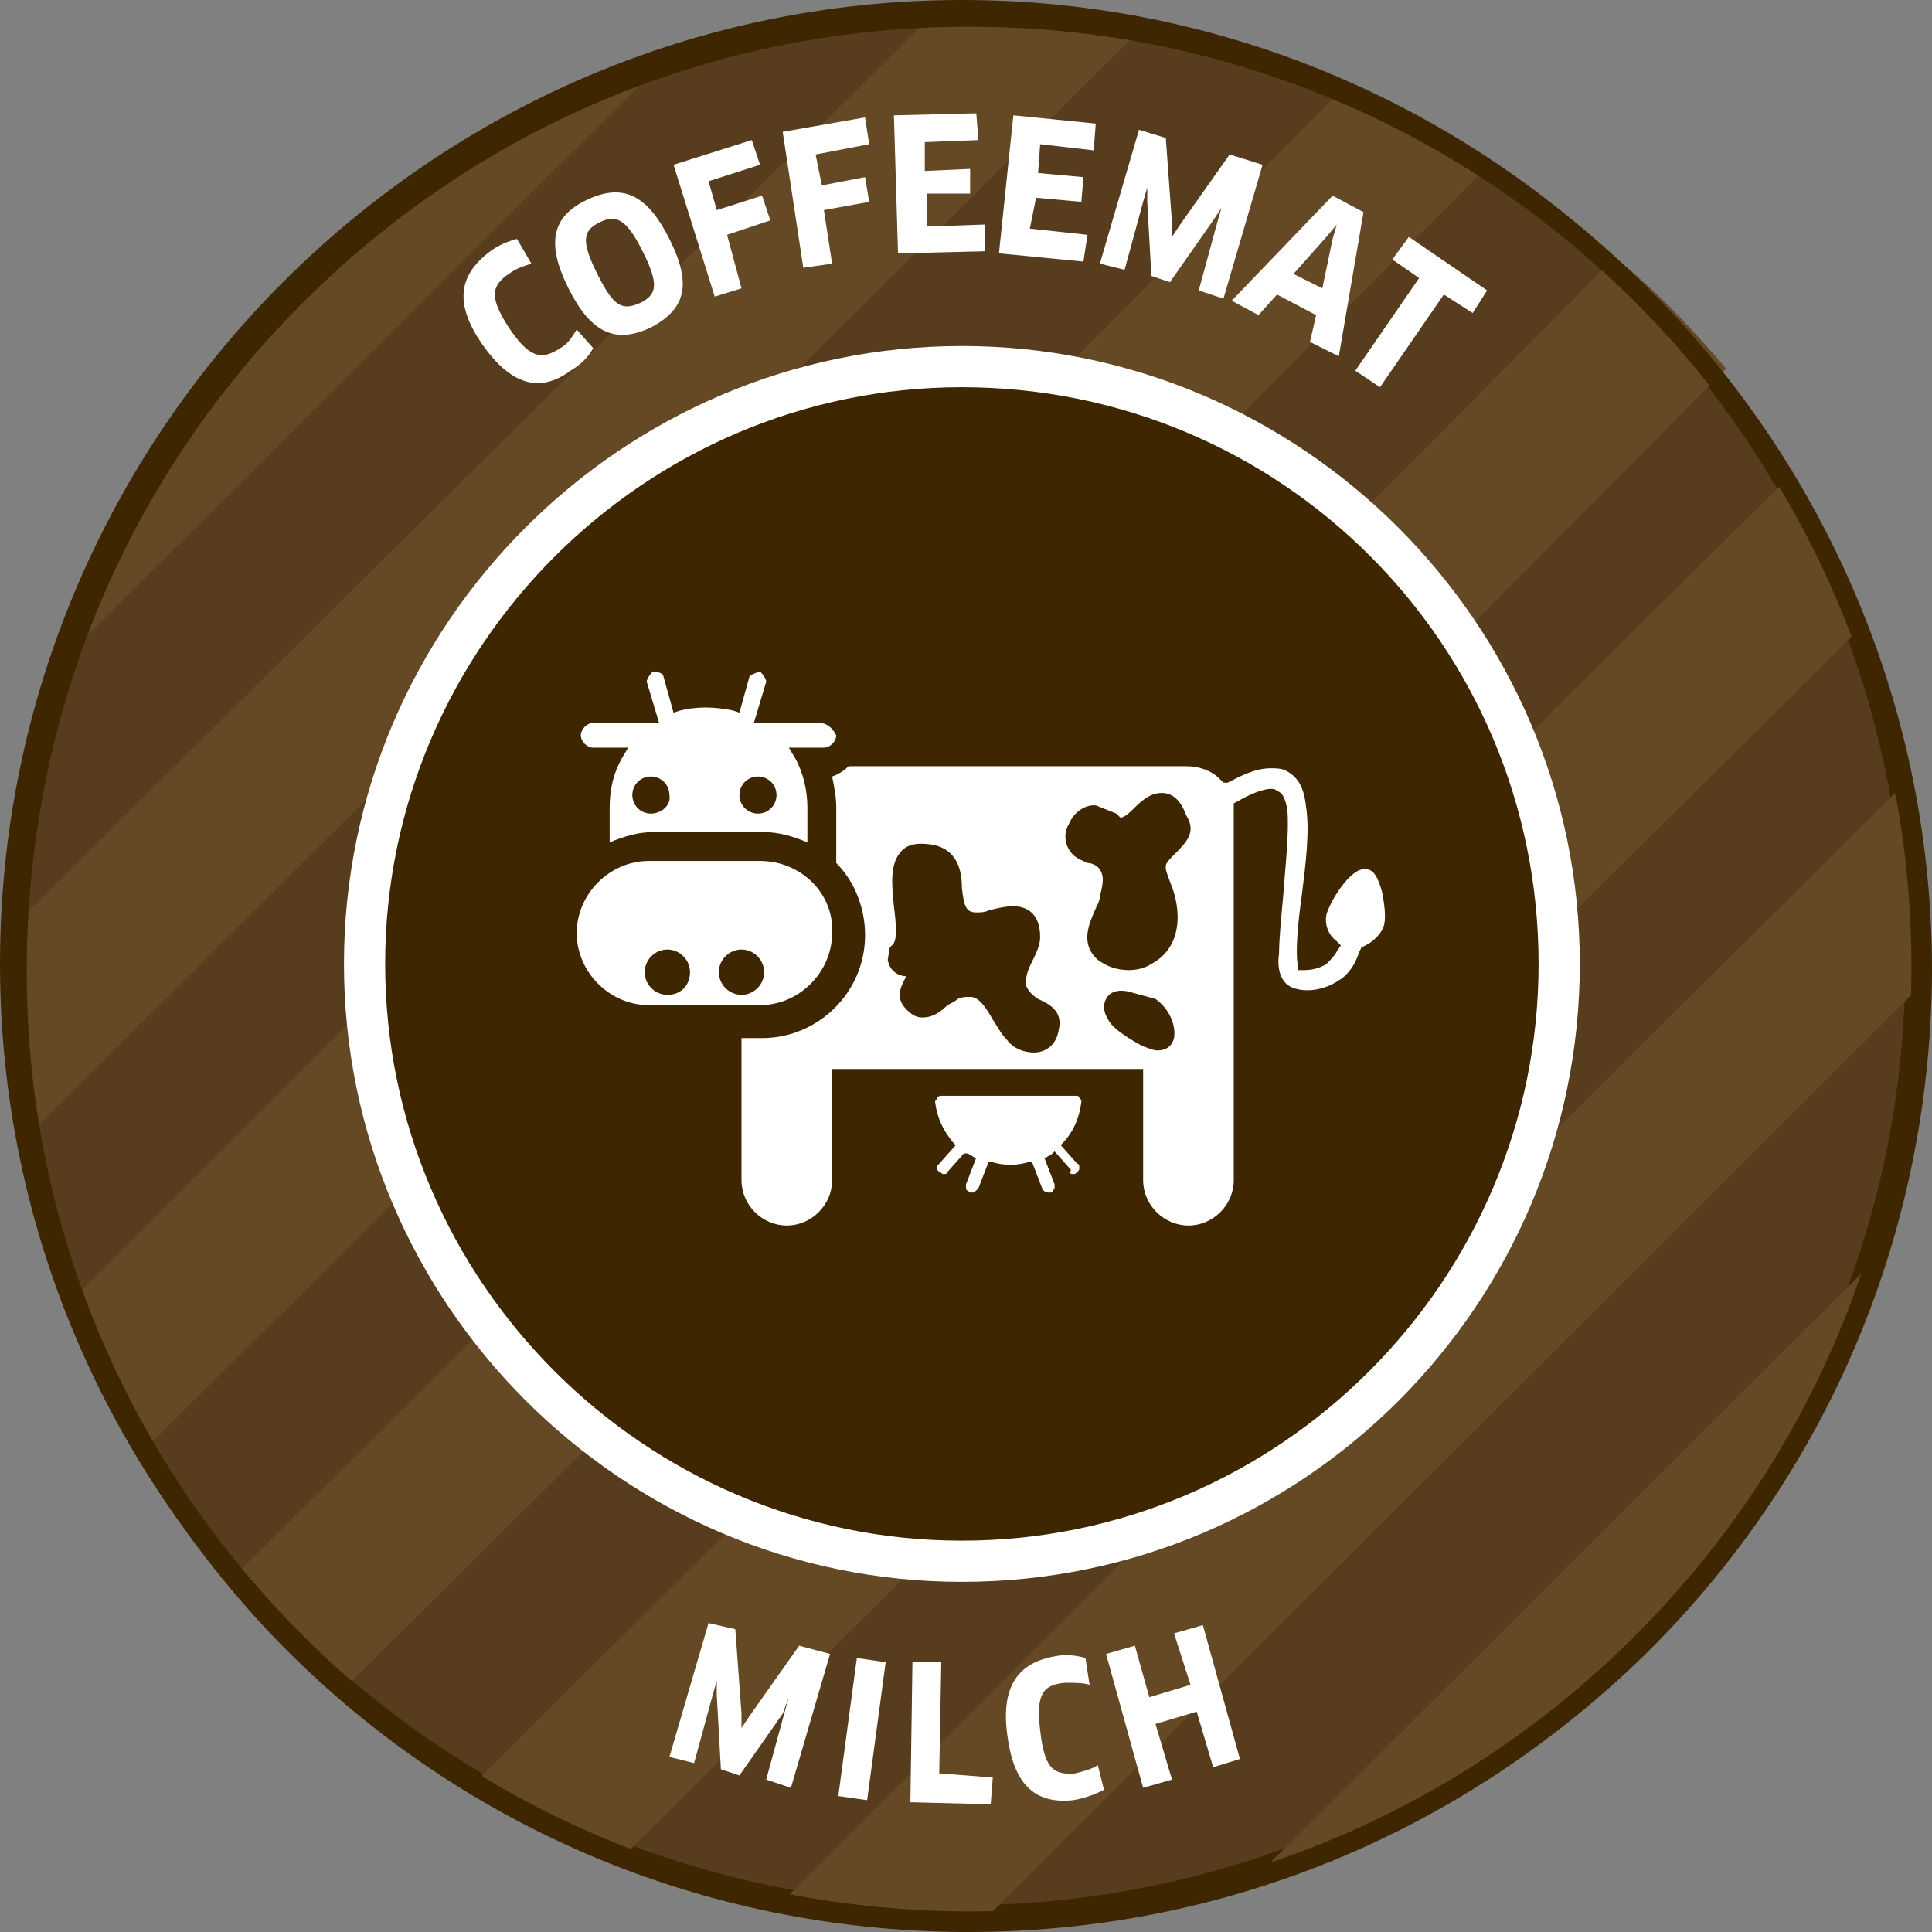 <?xml version="1.0" encoding="utf-8"?>
<!-- Generator: $$$/GeneralStr/196=Adobe Illustrator 27.6.0, SVG Export Plug-In . SVG Version: 6.00 Build 0)  -->
<svg version="1.1" id="Ebene_1" xmlns="http://www.w3.org/2000/svg" xmlns:xlink="http://www.w3.org/1999/xlink" x="0px" y="0px"
	 viewBox="0 0 93.8 93.8" style="enable-background:new 0 0 93.8 93.8;" xml:space="preserve">
<rect x="0" y="0" width="93.8" height="93.8" fill="#808080" stroke="none"/>
<style type="text/css">
	.st0{fill:#573D1D;stroke:#3E2600;stroke-miterlimit:10;}
	.st1{fill:#644924;}
	.st2{fill:#3E2600;stroke:#FFFFFF;stroke-width:2;stroke-miterlimit:10;}
	.st3{fill:none;stroke:#3E2600;stroke-miterlimit:10;}
	.st4{opacity:0.2;fill:#583876;}
	.st5{fill:none;stroke:#583876;stroke-width:2;stroke-miterlimit:10;}
	.st6{fill:none;stroke:#583876;stroke-miterlimit:10;}
	.st7{fill:#FFFFFF;stroke:#3E2600;stroke-width:0.5;stroke-miterlimit:10;}
	.st8{fill:#583876;}
	.st9{fill:#FFFFFF;}
	.st10{fill:none;}
	.st11{opacity:0.8;}
	.st12{fill:#FFFFFF;stroke:#583876;stroke-width:0.5;stroke-miterlimit:10;}
	.st13{fill:none;stroke:#583876;stroke-width:0.25;stroke-miterlimit:10;}
	.st14{opacity:0.15;fill:#583876;}
	.st15{fill:#3E2600;}
	.st16{fill:#FFFFFF;stroke:#644924;stroke-width:0.2;stroke-miterlimit:10;}
	.st17{fill:none;stroke:#644924;stroke-width:0.2;stroke-miterlimit:10;}
	.st18{opacity:0.2;fill:#644924;}
	.st19{fill:none;stroke:#FFFFFF;stroke-width:2;stroke-miterlimit:10;}
	.st20{fill:#573D1D;}
</style>
<g>
	<g>
		<path class="st20" d="M93,46.8C93,72.3,72.3,93,46.7,93S0.5,72.3,0.5,46.8c0-25.5,20.7-46.3,46.2-46.3S93,21.2,93,46.8z"/>
		<path class="st15" d="M46.7,93.5C21,93.5,0,72.5,0,46.8C0,21,21,0,46.7,0s46.7,21,46.7,46.8C93.5,72.5,72.5,93.5,46.7,93.5z
			 M46.7,1C21.5,1,1,21.5,1,46.8C1,72,21.5,92.5,46.7,92.5S92.5,72,92.5,46.8C92.5,21.5,72,1,46.7,1z"/>
	</g>
	<path class="st1" d="M37.3,19.4l18.1-18c-2.8-0.5-5.7-0.8-8.6-0.8c-0.5,0-1,0-1.4,0L0.5,45.1c0,0.6,0,1.1,0,1.7
		c0,2.9,0.3,5.7,0.8,8.4l18.1-18C22.3,28.8,28.9,22.2,37.3,19.4z"/>
	<path class="st1" d="M17.8,48.8L3.5,63.1c1,2.5,2.1,5,3.5,7.3l12.9-12.8C18.7,54.9,18,51.9,17.8,48.8z"/>
	<path class="st1" d="M23.7,64.3L11.4,76.5c1.6,2,3.5,3.8,5.4,5.4l12.3-12.2C27,68.2,25.2,66.4,23.7,64.3z"/>
	<path class="st1" d="M36,73.7L23.1,86.5c2.3,1.4,4.8,2.6,7.3,3.5l14.4-14.3C41.7,75.5,38.8,74.8,36,73.7z"/>
	<path class="st1" d="M75.7,45l14.4-14.3c-0.9-2.6-2.1-5-3.5-7.3L73.7,36.2C74.8,38.9,75.5,41.9,75.7,45z"/>
	<path class="st1" d="M93,47.8c0-3.2-0.3-6.3-1-9.3L75,55.4c-2.7,9.7-10.3,17.3-20,19.9L38,92.3c3.1,0.7,6.3,1,9.6,1c0,0,0,0,0.1,0
		L93,48.1C93,48,93,47.9,93,47.8z"/>
	<path class="st1" d="M90.5,61.7L61.5,90.6C75.1,86,85.9,75.3,90.5,61.7z"/>
	<path class="st1" d="M50.7,18.9L64.9,4.6c2.5,1,5,2.1,7.3,3.5L59.4,21C56.7,19.9,53.8,19.2,50.7,18.9z"/>
	<path class="st1" d="M66.2,24.8l12.2-12.3c2,1.6,3.8,3.5,5.4,5.4L71.6,30.2C70,28.2,68.2,26.3,66.2,24.8z"/>
	<path class="st1" d="M2.9,32.2L31.9,3.3C18.3,7.9,7.5,18.6,2.9,32.2z"/>
	<g>
		<path class="st15" d="M75.7,46.8c0,16-13,29-29,29s-29-13-29-29c0-16,13-29,29-29S75.7,30.7,75.7,46.8z"/>
		<path class="st9" d="M46.7,76.8c-16.5,0-30-13.5-30-30c0-16.5,13.5-30,30-30s30,13.5,30,30C76.7,63.3,63.3,76.8,46.7,76.8z
			 M46.7,18.8c-15.4,0-28,12.6-28,28c0,15.4,12.6,28,28,28s28-12.6,28-28C74.7,31.3,62.2,18.8,46.7,18.8z"/>
	</g>
	<g>
		<path class="st9" d="M35.7,79.1l0.3,4.1l0,0.7l0,0l0.4-0.6l2.4-3.4l1.5,0.4l-1.9,6.5l-1.2-0.4l0.9-3.3l0.2-0.7l0,0L38,83.2l-2.1,3
			L35,85.9l-0.2-3.6l0-0.7l0,0l-0.2,0.7l-0.9,3.3l-1.2-0.3l1.9-6.5L35.7,79.1z"/>
		<path class="st9" d="M41.6,80.5l1.4,0.2l-0.9,6.7l-1.4-0.2L41.6,80.5z"/>
		<path class="st9" d="M48.2,86.3l-0.1,1.3l-3.9-0.1l0.1-6.8l1.4,0l-0.1,5.4L48.2,86.3z"/>
		<path class="st9" d="M52.9,81.8c-0.3-0.1-0.7-0.1-1.2-0.1c-1.1,0.1-1.4,0.6-1.2,2.3c0.2,1.8,0.6,2.2,1.7,2.1
			c0.4-0.1,0.8-0.2,1.1-0.4l0.3,1.2c-0.4,0.2-0.9,0.4-1.5,0.5c-1.9,0.2-2.9-0.8-3.2-3.2c-0.3-2.3,0.5-3.5,2.4-3.8
			c0.5-0.1,1.1,0,1.4,0.1L52.9,81.8z"/>
		<path class="st9" d="M58.9,85.8l-0.8-2.7l-2,0.6l0.8,2.7l-1.4,0.4l-1.8-6.5l1.4-0.4l0.7,2.5l2-0.6L57,79.3l1.4-0.4l1.8,6.5
			L58.9,85.8z"/>
	</g>
	<g>
		<path class="st9" d="M25.8,12.8c-0.3,0.1-0.7,0.2-1.1,0.5c-0.9,0.6-0.9,1.2,0,2.6c1,1.5,1.6,1.6,2.5,1c0.4-0.2,0.6-0.6,0.8-0.9
			l0.8,0.9c-0.2,0.4-0.6,0.8-1.1,1.1c-1.5,1.1-2.9,0.7-4.3-1.3c-1.3-1.9-1.2-3.3,0.4-4.5c0.4-0.3,0.9-0.5,1.3-0.6L25.8,12.8z"/>
		<path class="st9" d="M31.6,15.9c-1.7,0.8-2.9,0.3-4-1.9s-0.8-3.5,0.9-4.3c1.7-0.8,2.9-0.3,4,1.9C33.6,13.8,33.3,15,31.6,15.9z
			 M29.1,10.8c-0.8,0.4-0.9,0.9-0.1,2.5c0.8,1.6,1.2,1.8,2.1,1.4c0.8-0.4,0.9-0.9,0.1-2.5C30.4,10.6,29.9,10.4,29.1,10.8z"/>
		<path class="st9" d="M34.4,8.8l0.4,1.4L37,9.5l0.4,1.2l-2.1,0.7L36,14l-1.3,0.4l-2-6.4l3.8-1.2L36.9,8L34.4,8.8z"/>
		<path class="st9" d="M39.6,7.5l0.3,1.5L42,8.6l0.2,1.2l-2.2,0.4l0.4,2.6l-1.4,0.2L38,6.4l4-0.7L42.2,7L39.6,7.5z"/>
		<path class="st9" d="M47.8,10.9l0,1.3l-4.2,0.1l-0.2-6.7l4-0.1l0.1,1.3l-2.6,0.1l0,1.4l2.2-0.1l0,1.2L45,9.4L45,11L47.8,10.9z"/>
		<path class="st9" d="M52.8,11.4l-0.2,1.3l-4.1-0.4l0.7-6.7l4,0.4l-0.1,1.3L50.5,7l-0.1,1.4l2.2,0.2l-0.1,1.2l-2.2-0.2L50,11.1
			L52.8,11.4z"/>
		<path class="st9" d="M56.6,6.7l0.3,4.1l0,0.7l0,0l0.4-0.6l2.4-3.4L61.3,8l-1.9,6.5l-1.2-0.4l0.9-3.3l0.2-0.7l0,0l-0.4,0.6l-2.1,3
			l-0.9-0.3l-0.2-3.6l0-0.7l0,0l-0.2,0.7l-0.9,3.3l-1.2-0.3l1.9-6.5L56.6,6.7z"/>
		<path class="st9" d="M63.9,15.3l-1.9-1l-0.9,1l-1.3-0.7l4.9-5.1l1.5,0.8l-1.2,7l-1.4-0.7L63.9,15.3z M64.4,11.5l-1.6,1.8l1.4,0.7
			l0.5-2.4l0.2-0.7l0,0L64.4,11.5z"/>
		<path class="st9" d="M70.1,14.3L67,18.8L65.8,18l3.1-4.5l-1.3-0.9l0.8-1.1l3.8,2.6l-0.7,1.1L70.1,14.3z"/>
	</g>
	<path class="st15" d="M47,93.8c-0.1,0-0.2,0-0.3,0c-12.5-0.1-24.2-5-33-13.9C5,71,0.2,59.2,0.3,46.7c0.1-12.5,5-24.2,13.9-33
		S34.8,0.2,47.3,0.3c25.8,0.2,46.6,21.3,46.5,47c-0.1,12.5-5,24.2-13.9,33C71,89,59.4,93.8,47,93.8z M47,1.3
		c-12.1,0-23.5,4.7-32.1,13.2c-8.7,8.6-13.5,20-13.6,32.3C1.2,59,5.9,70.5,14.5,79.2c8.6,8.7,20,13.5,32.3,13.6c0.1,0,0.2,0,0.3,0
		c12.1,0,23.5-4.7,32.1-13.2c8.7-8.6,13.5-20,13.6-32.3l0.5,0l-0.5,0c0.2-25.2-20.2-45.9-45.5-46C47.2,1.3,47.1,1.3,47,1.3z"/>
	<g>
		<path class="st9" d="M62.9,48c0.7,0.2,1.5,0,2.1-0.4c0.5-0.3,0.8-0.8,1-1.4l0.1-0.2l0.2-0.1c0.4-0.2,0.8-0.6,0.9-1
			c0.1-0.4,0-1.1-0.1-1.6c-0.2-0.7-0.4-1.1-0.8-1.1c-0.7-0.1-1.7,1.5-1.9,2.2c-0.1,0.5,0.1,1,0.5,1.3l0.2,0.2l-0.2,0.3
			c-0.1,0.2-0.3,0.4-0.5,0.6c-0.3,0.2-0.7,0.3-1.1,0.3l-0.3,0L63,46.8c-0.1-0.6,0-1.9,0.2-3.3c0.2-1.6,0.4-3.2,0.2-4.4
			c-0.1-0.9-0.4-1.4-1-1.7c-0.2-0.1-0.5-0.1-0.7-0.1c-0.8,0-1.5,0.4-2.1,0.7L59.4,38l-0.2-0.2c-0.4-0.4-1-0.6-1.6-0.6H41.2
			c-0.2,0.2-0.5,0.4-0.8,0.5c0.1,0.5,0.2,1,0.2,1.5v2.7c0.9,0.9,1.4,2.2,1.4,3.5c0,2.8-2.3,5-5,5H36v6.9c0,1.2,1,2.2,2.2,2.2
			c1.2,0,2.2-1,2.2-2.2v-5.4h15.1v5.4c0,1.2,1,2.2,2.2,2.2c1.2,0,2.2-1,2.2-2.2V39.5c0-0.1,0-0.2,0-0.3l0-0.2l0.2-0.1
			c0.5-0.3,1.2-0.6,1.6-0.6c0.1,0,0.2,0,0.3,0.1c0.3,0.1,0.4,0.4,0.5,0.9c0.1,1.1-0.1,2.8-0.2,4.2c-0.1,1.1-0.2,2.1-0.2,2.8
			C62,46.9,62.1,47.8,62.9,48z M51.4,50c-0.1,0.7-0.6,1.1-1.2,1.1c-0.5,0-1-0.2-1.3-0.6c-0.3-0.3-0.5-0.7-0.7-1
			c-0.4-0.7-0.7-1.1-1.1-1.1c-0.2,0-0.4,0-0.6,0.1c-0.1,0.1-0.3,0.2-0.5,0.3c-0.3,0.3-0.7,0.6-1.2,0.6c-0.3,0-0.5-0.1-0.8-0.4
			c-0.6-0.6-0.2-1.2,0-1.6c0,0,0,0,0,0c-0.3,0-0.8-0.2-0.9-0.8l0,0l0.1-0.6l0.1-0.1c0.3-0.2,0.2-1.1,0.1-1.9c-0.1-1-0.2-2,0.3-2.6
			c0.3-0.4,0.8-0.5,1.5-0.4c1.3,0.2,1.5,1.3,1.5,2.1c0.1,0.9,0.2,1.2,0.7,1.2c0.2,0,0.4,0,0.6-0.1c0.4-0.1,0.8-0.2,1.2-0.2
			c0.6,0,1.3,0.3,1.3,1.5c0,0.4-0.2,0.8-0.4,1.2c-0.2,0.4-0.3,0.7-0.3,1.1c0.1,0.3,0.3,0.5,0.6,0.7C51.1,48.8,51.6,49.2,51.4,50z
			 M57,50.4c-0.1,0.4-0.4,0.6-0.8,0.6c-0.2,0-0.4-0.1-0.7-0.2c0,0-1.4-0.7-1.7-1.3c-0.3-0.5-0.2-0.8-0.1-1c0.2-0.4,0.7-0.5,1.3-0.3
			l1.1,0.3l0,0C56.8,49,57.1,49.8,57,50.4z M57,41.5L57,41.5c-0.5,0.5-0.5,0.5-0.2,1.3l0,0c0.6,1.4,0.6,3.2-0.9,4
			c-0.3,0.2-0.7,0.3-1.1,0.3c-0.6,0-1.1-0.2-1.5-0.5c-0.9-0.8-0.4-1.8-0.1-2.5c0.1-0.2,0.2-0.4,0.2-0.6c0.2-0.7,0.2-1.1-0.1-1.4
			c-0.1-0.1-0.3-0.2-0.5-0.2c-0.2-0.1-0.5-0.2-0.7-0.4c-0.4-0.4-0.5-1-0.2-1.5c0.2-0.5,0.7-0.9,1.2-0.9l0.1,0l1,0.4l0.1,0.1
			c0.1,0.1,0.1,0.1,0.1,0.1c0.2,0,0.5-0.3,0.7-0.5c0.4-0.4,0.8-0.7,1.3-0.7c0.5,0,0.9,0.3,1.2,1.1C58.1,40.4,57.6,40.9,57,41.5z"/>
		<path class="st9" d="M39.8,35.1h-3.2l0.6-2c0-0.1-0.1-0.3-0.3-0.5c-0.3,0.1-0.5,0.2-0.5,0.2l-0.5,1.8l-0.3-0.1
			c-0.9-0.2-1.8-0.2-2.6,0l-0.3,0.1l-0.5-1.8c0-0.1-0.3-0.2-0.5-0.2c-0.2,0.2-0.3,0.4-0.3,0.5l0.6,2h-3.2c-0.3,0-0.6,0.3-0.6,0.6
			c0,0.3,0.3,0.6,0.6,0.6h1.7l-0.3,0.5c-0.4,0.7-0.6,1.5-0.6,2.4v1.7c0.7-0.3,1.4-0.5,2.1-0.5h5.4c0.7,0,1.4,0.2,2.1,0.5v-1.7
			c0-0.8-0.2-1.7-0.6-2.4l-0.3-0.5h1.7c0.3,0,0.6-0.3,0.6-0.6C40.4,35.3,40.1,35.1,39.8,35.1z M31.6,39.5c-0.5,0-0.9-0.4-0.9-0.9
			c0-0.5,0.4-0.9,0.9-0.9c0.5,0,0.9,0.4,0.9,0.9C32.6,39.1,32.1,39.5,31.6,39.5z M36.8,39.5c-0.5,0-0.9-0.4-0.9-0.9
			c0-0.5,0.4-0.9,0.9-0.9c0.5,0,0.9,0.4,0.9,0.9C37.7,39.1,37.3,39.5,36.8,39.5z"/>
		<path class="st9" d="M36.9,41.8h-5.4c-1.9,0-3.5,1.6-3.5,3.5c0,1.9,1.6,3.5,3.5,3.5h5.4c1.9,0,3.5-1.6,3.5-3.5
			C40.5,43.4,38.9,41.8,36.9,41.8z M32.4,48.3c-0.6,0-1.1-0.5-1.1-1.1s0.5-1.1,1.1-1.1c0.6,0,1.1,0.5,1.1,1.1S33.1,48.3,32.4,48.3z
			 M36,48.3c-0.6,0-1.1-0.5-1.1-1.1s0.5-1.1,1.1-1.1s1.1,0.5,1.1,1.1S36.6,48.3,36,48.3z"/>
		<path class="st9" d="M51.5,55.6L51.5,55.6c0.6-0.6,0.9-1.3,1-2.1c0-0.1,0-0.1-0.1-0.2c0-0.1-0.1-0.1-0.2-0.1h-6.5
			c-0.1,0-0.1,0-0.2,0.1c0,0.1-0.1,0.1-0.1,0.2c0.1,0.8,0.4,1.4,0.9,2l0.1,0.1l-0.8,0.9c-0.1,0.1-0.1,0.1-0.1,0.2
			c0,0.1,0,0.1,0.1,0.2c0.1,0,0.1,0.1,0.2,0.1c0.1,0,0.2,0,0.2-0.1l0.8-0.9L47,56c0.1,0.1,0.2,0.1,0.3,0.2l0.1,0l-0.5,1.3
			c0,0.1,0,0.2,0,0.2c0,0.1,0.1,0.1,0.2,0.2c0,0,0,0,0.1,0c0,0,0,0,0,0c0.1,0,0.2-0.1,0.3-0.2l0.5-1.3l0.1,0c0.6,0.2,1.3,0.2,1.9,0
			l0.1,0l0.5,1.3c0,0.1,0.2,0.2,0.3,0.2c0,0,0.1,0,0.1,0c0.1,0,0.1-0.1,0.2-0.2c0-0.1,0-0.2,0-0.2l-0.5-1.3l0.1,0
			c0.1-0.1,0.2-0.1,0.3-0.2l0.1-0.1l0.8,0.9C51.9,57,52,57,52.1,57c0.1,0,0.1,0,0.2-0.1c0.1-0.1,0.1-0.1,0.1-0.2
			c0-0.1,0-0.2-0.1-0.2L51.5,55.6z"/>
	</g>
</g>
</svg>
